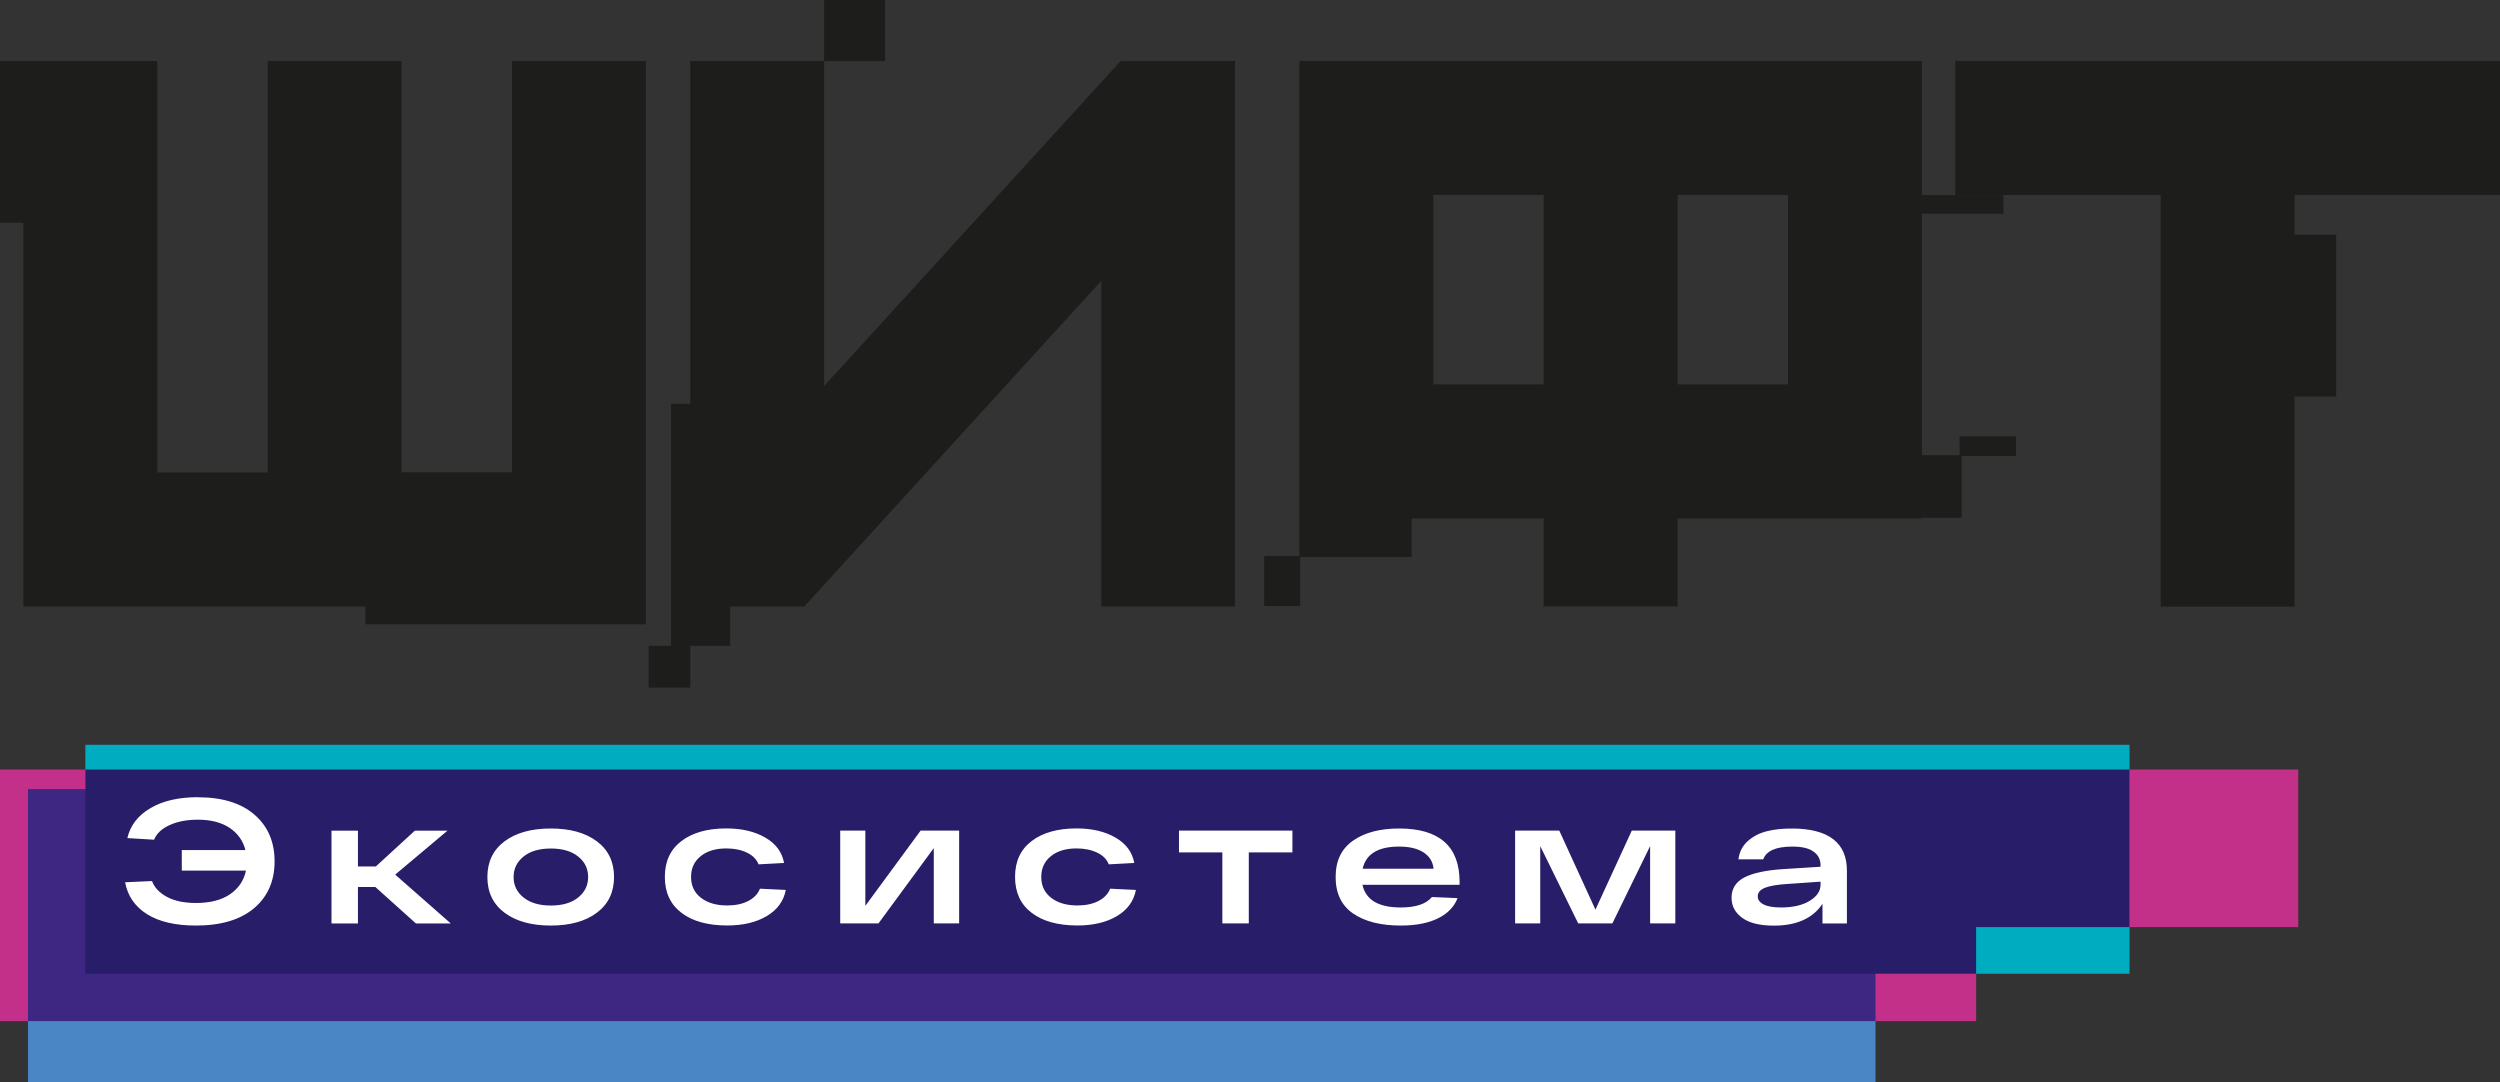 <svg width="917px" height="397px" viewBox="0 0 917 397" fill="none" xmlns="http://www.w3.org/2000/svg" preserveAspectRatio="none">
<rect x="0" y="0" width="917" height="397" fill="#333333" stroke="none"/>
<g clip-path="url(#clip0_1048_6295)">
<path d="M917 71.509V22.363H717.184V71.538H792.544V222.492H841.64V145.456H856.899V86.106H841.64V71.538H917V71.509ZM718.772 166.94H704.959V78.397H734.854V71.566H704.959V22.363H476.61V203.928H463.705V222.294H476.893V204.296H517.764V190.181H566.208V222.436H615.333V190.181H704.959V189.926H719.538V167.28H739.477V160.024H718.772V166.968V166.94ZM566.208 141.006H525.734V71.509H566.208V141.006ZM655.835 141.006H615.333V71.509H655.835V141.006ZM302.292 141.573V22.391H324.641V0H302.292V22.363H253.195V148.12H246.105V236.891H237.908V252.224H253.195V236.891H267.831V222.464H295.002L403.916 103.055V222.464H453.012V22.363H411.063L302.292 141.601V141.573ZM187.791 173.261H147.288V22.363H98.192V173.289H57.69V22.363H0V81.684H8.594V222.464H134.015V229.011H236.915V22.363H187.819V173.289L187.791 173.261Z" fill="#1D1D1B"/>
<path d="M10.266 289.438H667.859H668.965H687.94V313.303V397H10.266V289.438Z" fill="#4A86C6"/>
<path d="M0 282.268H724.615H824.679H843.001V340.059H724.841V374.552H0V282.268Z" fill="#C23089"/>
<path d="M31.312 273.198H781.113V297.885V357.178H31.312V273.198Z" fill="#00ACC0"/>
<path d="M687.94 374.524H10.266V289.438H667.859H668.965H687.94V313.303V374.524Z" fill="#3E2683"/>
<path d="M781.113 282.268V297.885V340.059H724.841V357.178H31.312V282.268H724.615H781.113Z" fill="#281D68"/>
<path d="M72.637 292.442C81.514 292.442 88.435 294.568 93.342 298.82C98.249 303.071 100.716 308.768 100.716 315.967C100.716 323.166 98.192 328.92 93.171 333.143C88.151 337.366 81.061 339.492 71.899 339.492C64.355 339.492 58.37 338.103 53.946 335.325C49.521 332.548 46.827 328.665 45.891 323.62L55.761 323.166C56.64 325.547 58.455 327.474 61.235 328.976C64.014 330.479 67.56 331.216 71.899 331.216C77.09 331.216 81.259 330.139 84.379 328.013C87.499 325.859 89.456 322.968 90.222 319.34H66.681V311.801H90.023C89.144 308.371 87.215 305.679 84.237 303.666C81.259 301.682 77.373 300.662 72.608 300.662C68.581 300.662 65.121 301.314 62.199 302.646C59.306 303.978 57.406 305.764 56.527 308.003L46.713 307.407C47.791 302.759 50.627 299.103 55.165 296.439C59.703 293.746 65.518 292.414 72.58 292.414L72.637 292.442ZM165.383 338.726H152.563L137.673 325.349H131.291V338.726H121.591V304.687H131.291V317.809H137.871L152.166 304.687H164.135L144.962 320.814L165.383 338.755V338.726ZM185.067 334.787C180.87 331.641 178.771 327.276 178.771 321.692C178.771 316.109 180.87 311.744 185.067 308.598C189.265 305.452 194.938 303.893 202.028 303.893C209.119 303.893 214.735 305.452 218.932 308.598C223.13 311.744 225.229 316.109 225.229 321.692C225.229 327.276 223.13 331.641 218.932 334.787C214.735 337.933 209.091 339.492 202.028 339.492C194.966 339.492 189.265 337.933 185.067 334.787ZM192.073 314.153C189.634 316.109 188.386 318.603 188.386 321.692C188.386 324.782 189.605 327.276 192.073 329.232C194.512 331.187 197.859 332.151 202.057 332.151C206.254 332.151 209.601 331.187 212.04 329.232C214.48 327.276 215.727 324.782 215.727 321.692C215.727 318.603 214.508 316.109 212.04 314.153C209.601 312.197 206.254 311.234 202.057 311.234C197.859 311.234 194.512 312.197 192.073 314.153ZM288.223 326.426C287.457 330.535 285.103 333.738 281.217 336.034C277.332 338.33 272.51 339.463 266.752 339.463C259.633 339.463 254.046 337.933 249.99 334.843C245.906 331.754 243.863 327.361 243.863 321.664C243.863 315.967 245.877 311.602 249.933 308.513C253.989 305.423 259.491 303.865 266.412 303.865C272.056 303.865 276.793 304.97 280.678 307.209C284.564 309.448 286.862 312.538 287.599 316.534L278.239 317.044C277.502 315.173 276.084 313.728 273.956 312.736C271.829 311.716 269.305 311.205 266.412 311.205C262.498 311.205 259.378 312.141 257.024 314.04C254.67 315.91 253.478 318.461 253.478 321.664C253.478 324.867 254.67 327.418 257.081 329.288C259.491 331.159 262.696 332.123 266.724 332.123C269.759 332.123 272.34 331.584 274.467 330.479C276.594 329.373 278.012 327.871 278.75 325.972L288.166 326.426H288.223ZM337.688 304.658H351.813V338.698H342.51V311.092L322.23 338.698H308.19V304.658H317.408V332.264L337.688 304.658ZM416.65 326.426C415.884 330.535 413.53 333.738 409.673 336.034C405.787 338.33 400.965 339.463 395.208 339.463C388.089 339.463 382.501 337.933 378.445 334.843C374.361 331.754 372.319 327.361 372.319 321.664C372.319 315.967 374.333 311.602 378.389 308.513C382.444 305.423 387.947 303.865 394.867 303.865C400.512 303.865 405.248 304.97 409.134 307.209C413.02 309.448 415.317 312.538 416.054 316.534L406.695 317.044C405.957 315.173 404.539 313.728 402.412 312.736C400.285 311.716 397.76 311.205 394.867 311.205C390.953 311.205 387.833 312.141 385.479 314.04C383.125 315.91 381.934 318.461 381.934 321.664C381.934 324.867 383.125 327.418 385.536 329.288C387.947 331.159 391.152 332.123 395.179 332.123C398.214 332.123 400.795 331.584 402.922 330.479C405.05 329.373 406.468 327.871 407.205 325.972L416.622 326.426H416.65ZM432.448 312.651V304.658H474.056V312.651H458.06V338.698H448.36V312.651H432.42H432.448ZM535.377 323.506V324.555H499.753C500.973 330.11 505.653 332.859 513.793 332.859C519.295 332.859 523.124 331.584 525.223 329.033L534.64 329.43C533.392 332.633 530.981 335.127 527.435 336.856C523.89 338.613 519.324 339.492 513.793 339.492C506.419 339.492 500.604 338.018 496.321 335.07C492.039 332.123 489.911 327.673 489.911 321.692C489.911 315.712 492.039 311.347 496.265 308.371C500.491 305.395 506.135 303.893 513.197 303.893C527.974 303.893 535.377 310.44 535.377 323.506ZM513.197 310.525C505.483 310.525 501.03 313.246 499.81 318.66H525.819C525.592 316.137 524.401 314.153 522.217 312.708C520.033 311.262 517.026 310.525 513.226 310.525H513.197ZM598.513 304.658H614.509V338.698H605.263V310.355L591.422 338.698H578.886L564.96 310.355V338.698H555.742V304.658H571.937L585.211 333.653L598.541 304.658H598.513ZM657.422 303.893C670.781 303.978 677.447 309.136 677.447 319.368V338.726H668.484V331.527C664.939 336.856 658.982 339.52 650.672 339.52C645.567 339.52 641.681 338.585 639.072 336.686C636.462 334.815 635.129 332.349 635.129 329.317C635.129 325.944 636.718 323.45 639.894 321.806C643.071 320.19 647.893 319.17 654.303 318.773L667.775 317.923V317.328C667.775 315.258 666.924 313.586 665.194 312.368C663.492 311.12 660.883 310.525 657.422 310.525C651.438 310.525 647.893 312.084 646.758 315.202H637.654C637.994 312.481 639.157 310.242 641.085 308.513C643.014 306.784 645.368 305.565 648.119 304.885C650.842 304.205 653.962 303.865 657.422 303.921V303.893ZM653.281 332.859C657.649 332.859 661.166 332.038 663.804 330.422C666.442 328.806 667.775 326.851 667.775 324.555V323.393L655.551 324.243C651.92 324.47 649.197 324.923 647.41 325.632C645.623 326.341 644.744 327.389 644.744 328.778C644.744 330.025 645.453 331.017 646.9 331.754C648.318 332.491 650.445 332.859 653.281 332.859Z" fill="white"/>
</g>
<defs>
<clipPath id="clip0_1048_6295">
<rect width="917" height="397" fill="white"/>
</clipPath>
</defs>
</svg>
